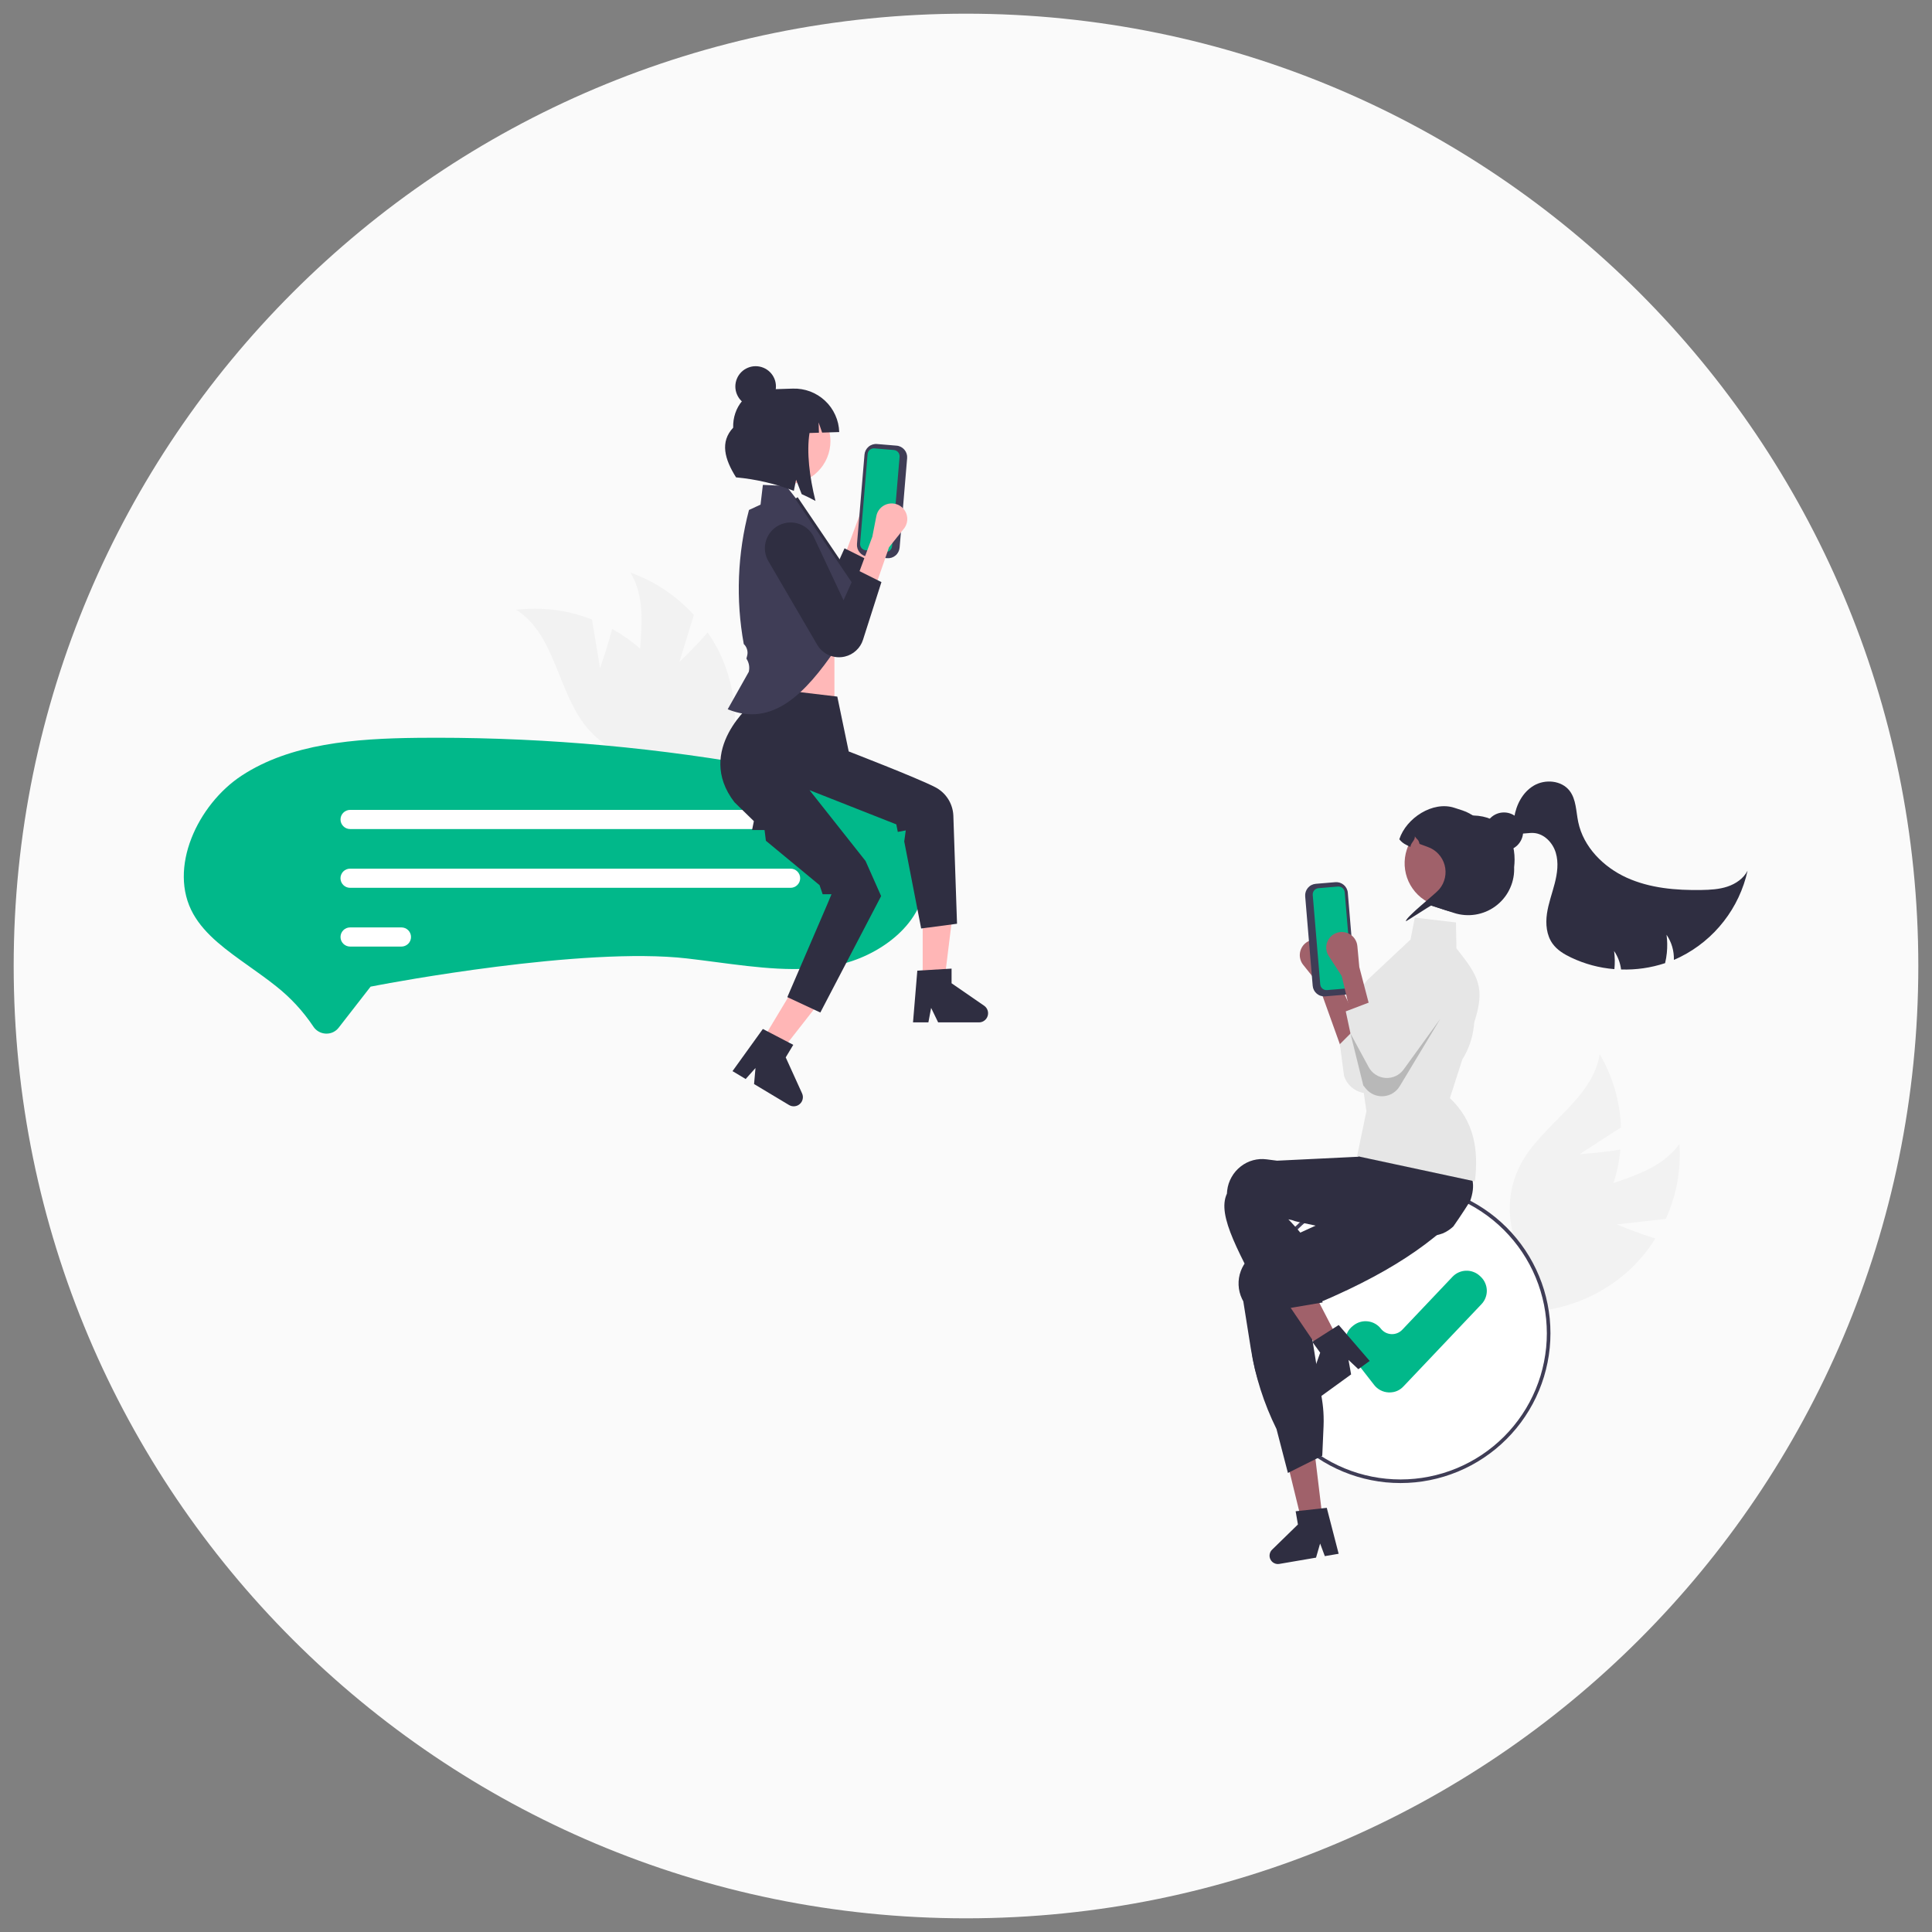 <svg xmlns="http://www.w3.org/2000/svg" xmlns:xlink="http://www.w3.org/1999/xlink" width="500" zoomAndPan="magnify" viewBox="0 0 375 375" height="500" preserveAspectRatio="xMidYMid meet" version="1.0"><rect x="0" y="0" width="375" height="375" fill="#808080" stroke="none"/><defs><clipPath id="15fe83badb"><path d="M 2.656 2.656 L 372.344 2.656 L 372.344 372.344 L 2.656 372.344 Z M 2.656 2.656 " clip-rule="nonzero"/></clipPath><clipPath id="aca88e8827"><path d="M 187.5 2.656 C 85.414 2.656 2.656 85.414 2.656 187.5 C 2.656 289.586 85.414 372.344 187.5 372.344 C 289.586 372.344 372.344 289.586 372.344 187.5 C 372.344 85.414 289.586 2.656 187.5 2.656 Z M 187.5 2.656 " clip-rule="nonzero"/></clipPath><clipPath id="02ab16d623"><path d="M 246 292 L 260 292 L 260 303.578 L 246 303.578 Z M 246 292 " clip-rule="nonzero"/></clipPath><clipPath id="8b59b60b88"><path d="M 35.562 143 L 180 143 L 180 201 L 35.562 201 Z M 35.562 143 " clip-rule="nonzero"/></clipPath><clipPath id="0242716f5c"><path d="M 142 71.078 L 151 71.078 L 151 79 L 142 79 Z M 142 71.078 " clip-rule="nonzero"/></clipPath><clipPath id="3c969db5ce"><path d="M 293 151 L 339.312 151 L 339.312 189 L 293 189 Z M 293 151 " clip-rule="nonzero"/></clipPath></defs><g clip-path="url(#15fe83badb)"><g clip-path="url(#aca88e8827)"><path fill="#fafafa" d="M 2.656 2.656 L 372.344 2.656 L 372.344 372.344 L 2.656 372.344 Z M 2.656 2.656 " fill-opacity="1" fill-rule="nonzero"/></g></g><path fill="#f2f2f2" d="M 313.848 237.66 L 323.336 236.586 C 325.422 231.949 326.305 227.094 325.98 222.02 C 320.824 229.281 309.914 229.164 302.664 234.348 C 301.539 235.164 300.52 236.094 299.605 237.141 C 298.691 238.188 297.902 239.32 297.246 240.543 C 296.586 241.766 296.07 243.047 295.699 244.387 C 295.328 245.723 295.113 247.086 295.051 248.473 L 291.918 254.473 C 294.148 254.715 296.379 254.719 298.609 254.477 C 300.84 254.238 303.02 253.766 305.148 253.051 C 307.277 252.34 309.305 251.41 311.23 250.258 C 313.156 249.109 314.938 247.766 316.57 246.23 C 318.395 244.48 319.973 242.535 321.305 240.387 C 317.57 239.258 313.848 237.66 313.848 237.66 Z M 313.848 237.66 " fill-opacity="1" fill-rule="nonzero"/><path fill="#f2f2f2" d="M 306.625 224.016 L 314.637 218.824 C 314.434 213.746 313.055 209.004 310.5 204.605 C 309.125 213.406 299.309 218.16 295.133 226.031 C 294.492 227.262 293.996 228.551 293.645 229.891 C 293.293 231.234 293.094 232.602 293.051 233.988 C 293.008 235.379 293.117 236.754 293.383 238.117 C 293.648 239.48 294.062 240.797 294.625 242.066 L 294.5 248.828 C 296.605 248.055 298.602 247.062 300.492 245.852 C 302.383 244.645 304.121 243.25 305.711 241.664 C 307.297 240.078 308.695 238.344 309.906 236.453 C 311.117 234.566 312.109 232.57 312.887 230.469 C 313.738 228.09 314.281 225.645 314.516 223.129 C 310.668 223.781 306.625 224.016 306.625 224.016 Z M 306.625 224.016 " fill-opacity="1" fill-rule="nonzero"/><path fill="#ffffff" d="M 300.594 258.793 C 300.594 259.73 300.547 260.672 300.453 261.605 C 300.359 262.543 300.223 263.473 300.039 264.395 C 299.855 265.316 299.629 266.227 299.355 267.129 C 299.082 268.027 298.766 268.914 298.402 269.781 C 298.043 270.652 297.641 271.5 297.195 272.328 C 296.754 273.16 296.27 273.965 295.746 274.746 C 295.223 275.527 294.664 276.285 294.066 277.012 C 293.469 277.738 292.836 278.434 292.172 279.098 C 291.504 279.762 290.809 280.395 290.082 280.992 C 289.352 281.59 288.598 282.148 287.816 282.672 C 287.031 283.191 286.227 283.676 285.395 284.117 C 284.562 284.562 283.715 284.965 282.844 285.324 C 281.973 285.684 281.09 286 280.188 286.273 C 279.285 286.547 278.375 286.773 277.449 286.957 C 276.527 287.141 275.598 287.281 274.66 287.371 C 273.723 287.465 272.785 287.512 271.844 287.512 C 270.902 287.512 269.961 287.465 269.023 287.371 C 268.086 287.281 267.156 287.141 266.234 286.957 C 265.309 286.773 264.398 286.547 263.496 286.273 C 262.594 286 261.711 285.684 260.84 285.324 C 259.969 284.965 259.121 284.562 258.289 284.117 C 257.461 283.676 256.652 283.191 255.871 282.672 C 255.086 282.148 254.332 281.59 253.605 280.992 C 252.875 280.395 252.18 279.766 251.512 279.098 C 250.848 278.434 250.215 277.738 249.617 277.012 C 249.02 276.285 248.461 275.527 247.938 274.746 C 247.414 273.965 246.93 273.16 246.488 272.328 C 246.043 271.5 245.641 270.652 245.281 269.781 C 244.922 268.914 244.605 268.027 244.332 267.129 C 244.059 266.227 243.828 265.316 243.645 264.395 C 243.461 263.473 243.324 262.543 243.23 261.605 C 243.137 260.672 243.094 259.73 243.094 258.793 C 243.094 257.852 243.137 256.914 243.23 255.977 C 243.324 255.039 243.461 254.109 243.645 253.188 C 243.828 252.266 244.059 251.355 244.332 250.453 C 244.605 249.555 244.922 248.672 245.281 247.801 C 245.641 246.934 246.043 246.082 246.488 245.254 C 246.93 244.426 247.414 243.617 247.938 242.836 C 248.461 242.055 249.02 241.301 249.617 240.574 C 250.215 239.844 250.848 239.148 251.512 238.484 C 252.18 237.82 252.875 237.188 253.605 236.59 C 254.332 235.996 255.086 235.434 255.871 234.914 C 256.652 234.391 257.461 233.906 258.289 233.465 C 259.121 233.02 259.969 232.617 260.84 232.258 C 261.711 231.898 262.594 231.582 263.496 231.309 C 264.398 231.035 265.309 230.809 266.234 230.625 C 267.156 230.441 268.086 230.305 269.023 230.211 C 269.961 230.117 270.902 230.074 271.844 230.074 C 272.785 230.074 273.723 230.117 274.66 230.211 C 275.598 230.305 276.527 230.441 277.449 230.625 C 278.375 230.809 279.285 231.035 280.188 231.309 C 281.09 231.582 281.973 231.898 282.844 232.258 C 283.715 232.617 284.562 233.02 285.395 233.465 C 286.227 233.906 287.031 234.391 287.816 234.914 C 288.598 235.434 289.352 235.996 290.082 236.59 C 290.809 237.188 291.504 237.82 292.172 238.484 C 292.836 239.148 293.469 239.844 294.066 240.574 C 294.664 241.301 295.223 242.055 295.746 242.836 C 296.27 243.617 296.754 244.426 297.195 245.254 C 297.641 246.082 298.043 246.934 298.402 247.801 C 298.766 248.672 299.082 249.555 299.355 250.453 C 299.629 251.355 299.855 252.266 300.039 253.188 C 300.223 254.109 300.359 255.039 300.453 255.977 C 300.547 256.914 300.594 257.852 300.594 258.793 Z M 300.594 258.793 " fill-opacity="1" fill-rule="nonzero"/><path fill="#3f3d56" d="M 271.844 287.859 C 270.891 287.859 269.938 287.812 268.988 287.723 C 268.043 287.629 267.102 287.488 266.164 287.301 C 265.23 287.117 264.309 286.887 263.395 286.609 C 262.484 286.332 261.586 286.012 260.707 285.648 C 259.824 285.285 258.965 284.879 258.125 284.43 C 257.285 283.98 256.469 283.492 255.676 282.961 C 254.883 282.434 254.117 281.867 253.383 281.262 C 252.645 280.66 251.938 280.02 251.266 279.348 C 250.59 278.672 249.953 277.969 249.348 277.234 C 248.742 276.496 248.176 275.734 247.645 274.941 C 247.117 274.148 246.629 273.336 246.18 272.496 C 245.73 271.656 245.32 270.797 244.957 269.914 C 244.594 269.035 244.27 268.141 243.996 267.23 C 243.719 266.32 243.488 265.395 243.301 264.461 C 243.113 263.527 242.977 262.59 242.883 261.641 C 242.789 260.691 242.742 259.742 242.742 258.793 C 242.742 257.84 242.789 256.891 242.883 255.941 C 242.977 254.996 243.113 254.055 243.301 253.121 C 243.488 252.188 243.719 251.266 243.996 250.352 C 244.273 249.441 244.594 248.547 244.957 247.668 C 245.32 246.789 245.73 245.93 246.18 245.09 C 246.629 244.25 247.117 243.434 247.645 242.641 C 248.176 241.852 248.742 241.086 249.348 240.352 C 249.953 239.613 250.59 238.91 251.266 238.238 C 251.938 237.562 252.645 236.926 253.383 236.32 C 254.117 235.715 254.883 235.148 255.676 234.621 C 256.469 234.094 257.285 233.602 258.125 233.156 C 258.965 232.707 259.824 232.301 260.707 231.934 C 261.586 231.57 262.484 231.25 263.395 230.973 C 264.309 230.699 265.23 230.465 266.164 230.281 C 267.102 230.094 268.043 229.957 268.988 229.863 C 269.938 229.77 270.891 229.723 271.844 229.723 C 272.797 229.723 273.746 229.77 274.695 229.863 C 275.645 229.957 276.586 230.094 277.52 230.281 C 278.453 230.465 279.379 230.699 280.289 230.973 C 281.203 231.25 282.098 231.57 282.98 231.934 C 283.859 232.301 284.719 232.707 285.559 233.156 C 286.402 233.602 287.219 234.094 288.008 234.621 C 288.801 235.148 289.566 235.715 290.305 236.32 C 291.039 236.926 291.746 237.562 292.418 238.234 C 293.094 238.91 293.734 239.613 294.336 240.352 C 294.941 241.086 295.508 241.852 296.039 242.641 C 296.566 243.434 297.059 244.25 297.508 245.09 C 297.957 245.93 298.363 246.789 298.727 247.668 C 299.094 248.547 299.414 249.441 299.691 250.352 C 299.965 251.266 300.199 252.188 300.383 253.121 C 300.57 254.055 300.711 254.996 300.805 255.941 C 300.895 256.891 300.941 257.84 300.941 258.793 C 300.941 259.742 300.895 260.691 300.801 261.641 C 300.707 262.586 300.566 263.527 300.379 264.461 C 300.191 265.395 299.961 266.316 299.684 267.227 C 299.406 268.137 299.086 269.031 298.719 269.91 C 298.355 270.789 297.945 271.648 297.496 272.488 C 297.047 273.328 296.559 274.141 296.027 274.934 C 295.5 275.727 294.934 276.488 294.328 277.223 C 293.723 277.961 293.082 278.664 292.41 279.336 C 291.734 280.012 291.031 280.648 290.293 281.254 C 289.559 281.855 288.793 282.422 288 282.953 C 287.211 283.48 286.395 283.969 285.555 284.418 C 284.715 284.867 283.855 285.273 282.973 285.641 C 282.094 286.004 281.199 286.324 280.285 286.602 C 279.375 286.879 278.453 287.109 277.516 287.297 C 276.582 287.484 275.641 287.625 274.695 287.719 C 273.746 287.812 272.797 287.859 271.844 287.859 Z M 271.844 230.422 C 270.914 230.422 269.984 230.469 269.059 230.559 C 268.133 230.652 267.215 230.789 266.301 230.969 C 265.391 231.148 264.488 231.375 263.598 231.645 C 262.707 231.914 261.832 232.227 260.977 232.582 C 260.117 232.938 259.277 233.336 258.457 233.773 C 257.637 234.211 256.84 234.688 256.066 235.203 C 255.293 235.719 254.547 236.273 253.828 236.863 C 253.109 237.453 252.418 238.074 251.762 238.73 C 251.105 239.391 250.48 240.078 249.891 240.797 C 249.301 241.512 248.746 242.258 248.23 243.031 C 247.715 243.805 247.234 244.598 246.797 245.418 C 246.359 246.238 245.961 247.078 245.605 247.934 C 245.25 248.793 244.938 249.668 244.668 250.555 C 244.398 251.445 244.172 252.348 243.988 253.258 C 243.809 254.168 243.672 255.086 243.582 256.012 C 243.488 256.938 243.445 257.863 243.445 258.793 C 243.445 259.719 243.488 260.648 243.582 261.57 C 243.672 262.496 243.809 263.414 243.988 264.324 C 244.172 265.238 244.398 266.137 244.668 267.027 C 244.938 267.914 245.25 268.789 245.605 269.648 C 245.961 270.504 246.359 271.344 246.797 272.164 C 247.234 272.984 247.715 273.781 248.23 274.551 C 248.746 275.324 249.301 276.07 249.891 276.789 C 250.48 277.508 251.105 278.195 251.762 278.852 C 252.418 279.508 253.109 280.133 253.828 280.719 C 254.547 281.309 255.293 281.863 256.066 282.379 C 256.84 282.895 257.637 283.371 258.457 283.809 C 259.277 284.246 260.117 284.645 260.973 285 C 261.832 285.355 262.707 285.668 263.598 285.938 C 264.488 286.207 265.391 286.434 266.301 286.613 C 267.215 286.797 268.133 286.934 269.059 287.023 C 269.984 287.113 270.914 287.16 271.844 287.16 C 272.773 287.16 273.699 287.113 274.625 287.023 C 275.551 286.934 276.469 286.797 277.383 286.613 C 278.293 286.434 279.195 286.207 280.086 285.938 C 280.977 285.668 281.852 285.355 282.711 285 C 283.57 284.645 284.41 284.246 285.23 283.809 C 286.051 283.371 286.848 282.895 287.621 282.379 C 288.395 281.863 289.141 281.309 289.859 280.719 C 290.578 280.129 291.266 279.508 291.922 278.852 C 292.582 278.195 293.203 277.508 293.793 276.789 C 294.383 276.07 294.938 275.324 295.453 274.551 C 295.973 273.781 296.449 272.984 296.887 272.164 C 297.324 271.344 297.723 270.504 298.078 269.648 C 298.434 268.789 298.746 267.914 299.02 267.027 C 299.289 266.137 299.516 265.238 299.695 264.324 C 299.875 263.414 300.012 262.496 300.105 261.57 C 300.195 260.648 300.242 259.719 300.242 258.793 C 300.238 257.863 300.191 256.938 300.102 256.012 C 300.008 255.086 299.871 254.172 299.691 253.258 C 299.508 252.348 299.281 251.449 299.012 250.559 C 298.742 249.672 298.426 248.797 298.07 247.941 C 297.715 247.082 297.316 246.242 296.879 245.426 C 296.441 244.605 295.961 243.812 295.445 243.039 C 294.93 242.266 294.375 241.52 293.785 240.805 C 293.195 240.086 292.57 239.398 291.914 238.742 C 291.258 238.086 290.566 237.461 289.848 236.871 C 289.129 236.281 288.387 235.73 287.613 235.215 C 286.84 234.699 286.043 234.219 285.223 233.781 C 284.402 233.344 283.562 232.945 282.703 232.59 C 281.848 232.234 280.973 231.922 280.082 231.652 C 279.191 231.383 278.293 231.156 277.379 230.973 C 276.469 230.793 275.551 230.656 274.625 230.562 C 273.699 230.473 272.773 230.426 271.844 230.422 Z M 271.844 230.422 " fill-opacity="1" fill-rule="nonzero"/><path fill="#01b88a" d="M 269.691 270.27 C 269.629 270.27 269.566 270.266 269.508 270.266 C 268.957 270.238 268.441 270.098 267.953 269.844 C 267.469 269.594 267.055 269.25 266.719 268.816 L 261.914 262.648 C 261.609 262.254 261.387 261.816 261.258 261.336 C 261.125 260.855 261.09 260.367 261.152 259.875 C 261.211 259.379 261.367 258.914 261.613 258.484 C 261.859 258.051 262.18 257.68 262.574 257.375 L 262.746 257.238 C 263.141 256.934 263.578 256.715 264.059 256.582 C 264.539 256.449 265.027 256.414 265.523 256.477 C 266.02 256.539 266.484 256.691 266.918 256.938 C 267.352 257.184 267.719 257.504 268.027 257.898 C 268.148 258.055 268.285 258.195 268.438 258.32 C 268.59 258.449 268.75 258.555 268.926 258.648 C 269.102 258.738 269.285 258.809 269.477 258.859 C 269.668 258.91 269.859 258.941 270.059 258.953 C 270.254 258.961 270.449 258.949 270.645 258.918 C 270.84 258.883 271.027 258.832 271.211 258.758 C 271.395 258.684 271.57 258.594 271.73 258.48 C 271.895 258.371 272.047 258.242 272.18 258.102 L 281.938 247.812 C 282.281 247.453 282.68 247.168 283.133 246.969 C 283.59 246.766 284.066 246.656 284.566 246.645 C 285.062 246.629 285.547 246.711 286.012 246.891 C 286.477 247.066 286.891 247.328 287.254 247.668 L 287.414 247.82 C 287.777 248.164 288.059 248.562 288.262 249.02 C 288.465 249.473 288.574 249.949 288.59 250.449 C 288.602 250.945 288.52 251.426 288.34 251.895 C 288.164 252.359 287.902 252.773 287.559 253.133 L 272.418 269.094 C 271.68 269.879 270.77 270.27 269.691 270.27 Z M 269.691 270.27 " fill-opacity="1" fill-rule="nonzero"/><path fill="#a0616a" d="M 256.801 295.492 L 252.816 295.934 L 249.039 280.484 L 254.922 279.828 Z M 256.801 295.492 " fill-opacity="1" fill-rule="nonzero"/><path fill="#2f2e41" d="M 283.07 226.02 C 282.949 225.898 282.812 225.777 282.68 225.664 C 281.648 224.812 280.578 224.016 279.457 223.281 C 278.195 222.441 276.773 221.582 275.164 220.695 C 274.387 220.266 273.566 219.828 272.699 219.383 C 272.266 219.156 271.816 218.934 271.359 218.703 C 271.34 218.691 271.32 218.684 271.297 218.672 L 271.164 218.605 L 261.488 226.586 L 260.801 227.125 L 262.586 229.32 C 262.586 229.32 262.43 231.066 262.434 231.066 L 260.664 235.477 L 260.645 235.484 L 254.34 238.359 L 247.844 241.32 L 244.355 242.914 C 243.539 243.285 242.824 243.801 242.215 244.461 C 241.605 245.117 241.145 245.867 240.836 246.711 C 240.512 247.586 240.371 248.488 240.41 249.422 C 240.449 250.355 240.668 251.242 241.066 252.086 C 241.145 252.258 241.23 252.43 241.324 252.594 L 242.773 261.699 C 243.645 267.176 245.312 272.402 247.77 277.375 L 249.984 285.898 L 250.32 285.73 L 255.328 283.223 L 256.652 282.562 L 256.902 276.836 C 256.93 276.184 256.934 275.527 256.91 274.871 C 256.879 273.797 256.773 272.73 256.605 271.672 L 253.734 253.812 C 254.242 253.602 254.746 253.395 255.242 253.188 C 257.539 252.227 259.715 251.254 261.77 250.273 C 268.445 247.086 273.887 243.773 278.332 240.188 C 279.582 239.184 280.754 238.156 281.848 237.102 C 282.25 236.715 282.641 236.328 283.02 235.938 C 283.109 235.844 283.199 235.754 283.285 235.664 C 284.082 234.832 284.629 233.859 284.926 232.746 C 285.227 231.633 285.242 230.516 284.969 229.398 C 284.664 228.09 284.031 226.961 283.07 226.02 Z M 283.07 226.02 " fill-opacity="1" fill-rule="nonzero"/><g clip-path="url(#02ab16d623)"><path fill="#2f2e41" d="M 256.477 292.785 L 252.16 293.262 L 251.484 293.336 L 251.926 295.898 L 246.91 300.793 C 246.656 301.039 246.5 301.34 246.441 301.691 C 246.383 302.043 246.434 302.375 246.598 302.691 C 246.758 303.008 246.996 303.246 247.316 303.406 C 247.633 303.566 247.969 303.613 248.32 303.555 L 255.441 302.336 L 256.234 299.594 L 257.148 302.043 L 259.832 301.586 L 257.527 292.672 Z M 256.477 292.785 " fill-opacity="1" fill-rule="nonzero"/></g><path fill="#a0616a" d="M 260.586 204.129 L 264.281 200.211 L 259.066 188.82 L 258.293 184.816 C 258.242 184.555 258.16 184.309 258.043 184.07 C 257.926 183.832 257.781 183.613 257.609 183.41 C 257.438 183.211 257.238 183.035 257.02 182.887 C 256.801 182.738 256.566 182.621 256.316 182.535 C 256.066 182.445 255.809 182.395 255.543 182.375 C 255.281 182.355 255.016 182.367 254.758 182.418 C 254.496 182.469 254.246 182.547 254.008 182.664 C 253.77 182.777 253.547 182.922 253.348 183.094 C 253.047 183.348 252.809 183.652 252.629 184 C 252.449 184.348 252.34 184.719 252.301 185.109 C 252.266 185.5 252.305 185.883 252.418 186.258 C 252.527 186.633 252.707 186.977 252.953 187.281 L 255.832 190.875 Z M 260.586 204.129 " fill-opacity="1" fill-rule="nonzero"/><path fill="#e6e6e6" d="M 264.281 198.461 L 260.07 202.668 L 260.875 208.82 C 261.137 209.637 261.582 210.336 262.211 210.918 C 262.84 211.5 263.57 211.891 264.406 212.09 C 264.914 212.211 265.426 212.25 265.945 212.207 C 266.461 212.164 266.961 212.043 267.441 211.84 C 267.922 211.641 268.355 211.367 268.75 211.027 C 269.141 210.688 269.473 210.293 269.742 209.848 L 279.215 193.629 C 279.379 193.352 279.52 193.059 279.629 192.758 C 279.738 192.453 279.816 192.141 279.867 191.824 C 279.918 191.504 279.938 191.184 279.922 190.859 C 279.91 190.539 279.867 190.219 279.793 189.906 C 279.719 189.59 279.613 189.289 279.48 188.992 C 279.348 188.699 279.184 188.422 278.996 188.156 C 278.809 187.895 278.598 187.652 278.363 187.43 C 278.129 187.211 277.875 187.012 277.602 186.84 C 277.305 186.652 276.992 186.496 276.664 186.375 C 276.336 186.254 275.996 186.168 275.648 186.117 C 275.301 186.066 274.953 186.051 274.605 186.074 C 274.254 186.098 273.91 186.156 273.57 186.25 C 273.234 186.348 272.91 186.477 272.598 186.641 C 272.289 186.801 272 186.996 271.73 187.219 C 271.461 187.445 271.215 187.695 271 187.969 C 270.781 188.246 270.598 188.539 270.441 188.855 L 264.66 201.164 Z M 264.281 198.461 " fill-opacity="1" fill-rule="nonzero"/><path fill="#a0616a" d="M 260.039 260.547 C 259.82 260.766 259.602 260.984 259.383 261.207 C 258.941 261.645 258.496 262.078 258.051 262.508 C 257.824 262.723 257.598 262.938 257.375 263.148 L 257.375 263.156 L 257.359 263.164 L 257.355 263.168 L 256.98 263.359 L 256.047 261.988 L 255.617 261.355 L 255.012 260.461 L 253.898 258.824 L 248.035 250.203 L 253.293 247.492 L 253.707 248.297 L 253.914 248.695 L 257.758 256.137 L 258.543 257.66 L 258.57 257.707 L 259.039 258.613 L 259.445 259.402 L 259.902 260.281 Z M 260.039 260.547 " fill-opacity="1" fill-rule="nonzero"/><path fill="#2f2e41" d="M 258.953 257.75 L 255.293 260.086 L 254.719 260.453 L 256.246 262.555 L 253.914 269.16 C 253.797 269.496 253.789 269.832 253.891 270.172 C 253.996 270.512 254.188 270.789 254.473 271 C 254.758 271.215 255.078 271.32 255.434 271.324 C 255.793 271.324 256.113 271.223 256.402 271.016 L 262.25 266.773 L 261.746 263.965 L 263.652 265.758 L 265.855 264.16 L 259.844 257.184 Z M 258.953 257.75 " fill-opacity="1" fill-rule="nonzero"/><path fill="#f2f2f2" d="M 131.871 128.488 L 134.676 119.367 C 131.25 115.605 127.145 112.859 122.359 111.129 C 126.965 118.75 122.504 128.695 124.363 137.406 C 124.664 138.762 125.109 140.066 125.707 141.32 C 126.301 142.578 127.027 143.75 127.887 144.844 C 128.746 145.934 129.715 146.918 130.797 147.789 C 131.875 148.664 133.039 149.406 134.289 150.02 L 138.539 155.285 C 139.656 153.336 140.547 151.297 141.219 149.156 C 141.891 147.016 142.324 144.832 142.523 142.598 C 142.719 140.363 142.676 138.137 142.387 135.914 C 142.102 133.691 141.578 131.523 140.824 129.414 C 139.945 127.043 138.789 124.82 137.352 122.746 C 134.824 125.711 131.871 128.488 131.871 128.488 Z M 131.871 128.488 " fill-opacity="1" fill-rule="nonzero"/><path fill="#f2f2f2" d="M 116.461 129.652 L 114.898 120.242 C 110.156 118.398 105.254 117.77 100.195 118.352 C 107.723 123.121 108.168 134.012 113.723 140.98 C 114.598 142.059 115.578 143.027 116.672 143.887 C 117.766 144.746 118.938 145.473 120.195 146.066 C 121.453 146.66 122.758 147.109 124.117 147.41 C 125.473 147.711 126.848 147.855 128.238 147.848 L 134.395 150.664 C 134.523 148.426 134.41 146.199 134.055 143.988 C 133.703 141.773 133.117 139.621 132.293 137.535 C 131.473 135.449 130.438 133.477 129.191 131.613 C 127.941 129.75 126.508 128.043 124.887 126.492 C 123.043 124.762 121.016 123.289 118.801 122.07 C 117.863 125.855 116.461 129.652 116.461 129.652 Z M 116.461 129.652 " fill-opacity="1" fill-rule="nonzero"/><path fill="#ffb8b8" d="M 170.102 102.02 L 172.98 98.422 C 173.223 98.117 173.402 97.777 173.516 97.398 C 173.629 97.023 173.668 96.641 173.629 96.25 C 173.594 95.859 173.484 95.488 173.305 95.141 C 173.121 94.793 172.883 94.492 172.586 94.234 C 172.383 94.062 172.164 93.918 171.926 93.805 C 171.688 93.691 171.438 93.609 171.176 93.559 C 170.914 93.512 170.652 93.496 170.387 93.516 C 170.125 93.535 169.867 93.59 169.617 93.676 C 169.367 93.762 169.133 93.879 168.91 94.031 C 168.691 94.18 168.496 94.352 168.324 94.555 C 168.148 94.754 168.004 94.973 167.887 95.211 C 167.773 95.449 167.691 95.699 167.641 95.957 L 166.863 99.961 L 163.922 107.895 L 167.453 109.66 Z M 170.102 102.02 " fill-opacity="1" fill-rule="nonzero"/><path fill="#2f2e41" d="M 161.273 112.305 L 155.492 99.996 C 155.336 99.684 155.148 99.387 154.934 99.113 C 154.715 98.836 154.473 98.586 154.203 98.363 C 153.934 98.137 153.645 97.945 153.332 97.781 C 153.023 97.617 152.699 97.488 152.359 97.395 C 152.023 97.297 151.68 97.238 151.328 97.215 C 150.977 97.195 150.629 97.207 150.281 97.258 C 149.934 97.309 149.598 97.395 149.27 97.516 C 148.938 97.637 148.625 97.793 148.328 97.98 C 148.055 98.152 147.801 98.352 147.566 98.574 C 147.332 98.793 147.121 99.035 146.934 99.301 C 146.746 99.562 146.586 99.84 146.453 100.137 C 146.32 100.43 146.215 100.734 146.141 101.047 C 146.066 101.359 146.023 101.68 146.008 102.004 C 145.996 102.324 146.016 102.645 146.062 102.965 C 146.113 103.285 146.195 103.594 146.305 103.898 C 146.414 104.203 146.551 104.492 146.719 104.77 L 156.191 120.988 C 156.461 121.438 156.789 121.828 157.184 122.168 C 157.574 122.508 158.012 122.781 158.492 122.98 C 158.973 123.184 159.469 123.305 159.988 123.348 C 160.508 123.391 161.02 123.352 161.523 123.23 C 162.359 123.035 163.094 122.645 163.723 122.059 C 164.352 121.477 164.797 120.777 165.055 119.961 L 168.629 108.777 L 163.922 106.426 Z M 161.273 112.305 " fill-opacity="1" fill-rule="nonzero"/><path fill="#3f3d56" d="M 172.184 108.344 L 168.395 108.027 C 168.098 108 167.816 107.922 167.551 107.785 C 167.289 107.645 167.059 107.465 166.867 107.238 C 166.672 107.008 166.531 106.754 166.441 106.469 C 166.352 106.184 166.316 105.895 166.34 105.598 L 167.797 88.234 C 167.824 87.938 167.906 87.656 168.043 87.391 C 168.18 87.129 168.363 86.898 168.59 86.707 C 168.816 86.512 169.074 86.371 169.359 86.281 C 169.641 86.191 169.934 86.156 170.23 86.184 L 174.02 86.5 C 174.316 86.523 174.598 86.605 174.863 86.742 C 175.125 86.879 175.355 87.062 175.547 87.289 C 175.742 87.516 175.883 87.773 175.973 88.055 C 176.066 88.34 176.098 88.629 176.074 88.926 L 174.617 106.289 C 174.59 106.59 174.508 106.867 174.371 107.133 C 174.234 107.398 174.055 107.629 173.824 107.82 C 173.598 108.012 173.34 108.152 173.059 108.246 C 172.773 108.336 172.48 108.367 172.184 108.344 Z M 172.184 108.344 " fill-opacity="1" fill-rule="nonzero"/><path fill="#01b88a" d="M 169.711 87.031 C 169.551 87.016 169.395 87.035 169.242 87.082 C 169.09 87.133 168.949 87.211 168.828 87.312 C 168.707 87.418 168.605 87.539 168.535 87.684 C 168.461 87.824 168.414 87.977 168.402 88.137 L 166.945 105.5 C 166.93 105.66 166.949 105.816 167 105.969 C 167.047 106.121 167.125 106.262 167.227 106.383 C 167.332 106.504 167.453 106.605 167.598 106.676 C 167.742 106.75 167.891 106.793 168.051 106.809 L 171.84 107.125 C 172 107.141 172.156 107.121 172.309 107.07 C 172.465 107.023 172.602 106.945 172.723 106.844 C 172.848 106.738 172.945 106.617 173.02 106.473 C 173.094 106.332 173.137 106.18 173.152 106.02 L 174.609 88.656 C 174.621 88.496 174.602 88.34 174.555 88.188 C 174.504 88.035 174.43 87.895 174.324 87.773 C 174.223 87.652 174.098 87.551 173.957 87.48 C 173.812 87.406 173.66 87.359 173.5 87.348 Z M 169.711 87.031 " fill-opacity="1" fill-rule="nonzero"/><path fill="#ffb8b8" d="M 146.203 123.973 L 161.961 123.973 L 161.961 139.715 L 146.203 139.715 Z M 146.203 123.973 " fill-opacity="1" fill-rule="nonzero"/><path fill="#2f2e41" d="M 165.871 121.781 C 165.871 122.016 165.789 122.215 165.625 122.379 C 165.461 122.543 165.262 122.625 165.027 122.625 C 164.793 122.625 164.594 122.543 164.43 122.379 C 164.266 122.215 164.184 122.016 164.184 121.781 C 164.184 121.551 164.266 121.352 164.43 121.184 C 164.594 121.02 164.793 120.938 165.027 120.938 C 165.262 120.938 165.461 121.02 165.625 121.184 C 165.789 121.352 165.871 121.551 165.871 121.781 Z M 165.871 121.781 " fill-opacity="1" fill-rule="nonzero"/><path fill="#ffb6b6" d="M 179.094 190.473 L 183.297 190.473 L 185.297 174.277 L 179.094 174.277 Z M 179.094 190.473 " fill-opacity="1" fill-rule="nonzero"/><path fill="#2f2e41" d="M 178.051 188.402 L 184.699 188.008 L 184.699 190.852 L 191.016 195.207 C 191.336 195.43 191.559 195.723 191.688 196.09 C 191.812 196.457 191.82 196.828 191.703 197.199 C 191.586 197.57 191.371 197.871 191.059 198.102 C 190.746 198.332 190.395 198.445 190.004 198.445 L 182.094 198.445 L 180.73 195.633 L 180.199 198.445 L 177.215 198.445 Z M 178.051 188.402 " fill-opacity="1" fill-rule="nonzero"/><path fill="#ffb6b6" d="M 147.898 202.035 L 151.504 204.195 L 161.562 191.34 L 156.242 188.148 Z M 147.898 202.035 " fill-opacity="1" fill-rule="nonzero"/><path fill="#2f2e41" d="M 148.07 199.723 L 153.973 202.801 L 152.508 205.238 L 155.68 212.223 C 155.84 212.578 155.879 212.945 155.801 213.324 C 155.719 213.707 155.535 214.023 155.242 214.285 C 154.953 214.543 154.613 214.691 154.227 214.727 C 153.84 214.762 153.477 214.68 153.145 214.48 L 146.363 210.414 L 146.641 207.301 L 144.734 209.438 L 142.18 207.906 Z M 148.07 199.723 " fill-opacity="1" fill-rule="nonzero"/><g clip-path="url(#8b59b60b88)"><path fill="#01b88a" d="M 63.375 200.625 C 63.332 200.625 63.293 200.625 63.25 200.625 C 62.754 200.605 62.289 200.473 61.859 200.23 C 61.426 199.984 61.078 199.652 60.809 199.238 C 58.812 196.254 56.406 193.652 53.59 191.426 C 51.895 190.074 50.125 188.816 48.41 187.598 C 43.996 184.461 39.836 181.508 37.527 177.422 C 32.492 168.52 38.422 156.121 46.891 150.559 C 56.391 144.324 68.887 143.344 80.973 143.215 C 82.23 143.203 83.488 143.195 84.746 143.195 C 106.57 143.203 128.215 145.18 149.68 149.129 C 156.805 150.441 164.262 152.047 170.25 155.949 C 176.207 159.832 179.828 165.941 179.477 171.516 C 178.961 179.656 170.32 185.738 162.453 187.328 C 154.957 188.844 147.168 187.82 138.922 186.734 C 137.102 186.496 135.223 186.25 133.359 186.035 C 113.133 183.699 75.133 190.898 73.523 191.203 L 71.93 191.508 L 65.742 199.465 C 65.461 199.832 65.109 200.117 64.695 200.324 C 64.277 200.527 63.836 200.629 63.375 200.625 Z M 63.375 200.625 " fill-opacity="1" fill-rule="nonzero"/></g><path fill="#ffffff" d="M 153.453 160.918 L 67.953 160.918 C 67.707 160.918 67.473 160.871 67.242 160.777 C 67.016 160.68 66.812 160.547 66.641 160.371 C 66.465 160.199 66.332 159.996 66.234 159.77 C 66.141 159.543 66.094 159.305 66.094 159.059 C 66.094 158.812 66.141 158.574 66.234 158.348 C 66.332 158.121 66.465 157.918 66.641 157.746 C 66.812 157.57 67.016 157.438 67.242 157.344 C 67.473 157.246 67.707 157.199 67.953 157.199 L 153.453 157.199 C 153.699 157.199 153.934 157.246 154.164 157.344 C 154.391 157.438 154.594 157.57 154.766 157.746 C 154.941 157.918 155.074 158.121 155.172 158.348 C 155.266 158.574 155.312 158.812 155.312 159.059 C 155.312 159.305 155.266 159.543 155.172 159.77 C 155.074 159.996 154.941 160.199 154.766 160.371 C 154.594 160.547 154.391 160.68 154.164 160.777 C 153.934 160.871 153.699 160.918 153.453 160.918 Z M 153.453 160.918 " fill-opacity="1" fill-rule="nonzero"/><path fill="#ffffff" d="M 153.453 172.324 L 67.953 172.324 C 67.707 172.324 67.469 172.277 67.242 172.184 C 67.012 172.09 66.812 171.957 66.637 171.781 C 66.461 171.609 66.324 171.406 66.23 171.18 C 66.137 170.949 66.09 170.715 66.086 170.465 C 66.086 170.219 66.133 169.98 66.23 169.754 C 66.324 169.527 66.457 169.324 66.633 169.148 C 66.809 168.977 67.008 168.84 67.238 168.746 C 67.465 168.652 67.703 168.605 67.949 168.605 L 153.453 168.605 C 153.699 168.605 153.934 168.652 154.164 168.746 C 154.391 168.844 154.594 168.977 154.766 169.152 C 154.941 169.324 155.074 169.527 155.172 169.754 C 155.266 169.98 155.312 170.219 155.312 170.465 C 155.312 170.711 155.266 170.949 155.172 171.176 C 155.074 171.402 154.941 171.605 154.766 171.777 C 154.594 171.953 154.391 172.086 154.164 172.18 C 153.934 172.277 153.699 172.324 153.453 172.324 Z M 153.453 172.324 " fill-opacity="1" fill-rule="nonzero"/><path fill="#ffffff" d="M 77.918 183.73 L 67.953 183.73 C 67.707 183.73 67.473 183.68 67.242 183.586 C 67.016 183.492 66.812 183.359 66.641 183.184 C 66.465 183.012 66.332 182.809 66.234 182.582 C 66.141 182.355 66.094 182.117 66.094 181.871 C 66.094 181.625 66.141 181.387 66.234 181.16 C 66.332 180.93 66.465 180.73 66.641 180.555 C 66.812 180.383 67.016 180.246 67.242 180.152 C 67.473 180.059 67.707 180.012 67.953 180.012 L 77.918 180.012 C 78.164 180.012 78.402 180.059 78.629 180.152 C 78.859 180.246 79.059 180.383 79.234 180.555 C 79.406 180.73 79.543 180.93 79.637 181.16 C 79.73 181.387 79.777 181.625 79.777 181.871 C 79.777 182.117 79.73 182.355 79.637 182.582 C 79.543 182.809 79.406 183.012 79.234 183.184 C 79.059 183.359 78.859 183.492 78.629 183.586 C 78.402 183.68 78.164 183.73 77.918 183.73 Z M 77.918 183.73 " fill-opacity="1" fill-rule="nonzero"/><path fill="#2f2e41" d="M 162.52 135.207 L 145.668 133.199 L 146.152 136.391 C 146.152 136.391 134.742 145.574 142.555 155.711 L 146.324 159.383 L 145.977 161.109 L 148.398 161.109 L 148.66 163.191 L 159.078 171.809 L 159.676 173.57 L 161.391 173.57 L 160.555 175.574 L 152.82 193.543 L 159.227 196.527 L 171.027 173.926 L 168.004 167.117 L 157.129 153.367 L 173.973 160.012 L 174.262 161.473 L 175.809 161.18 L 175.512 163.324 L 178.797 180.219 L 185.758 179.297 L 185.043 158.277 C 185.016 157.703 184.914 157.141 184.738 156.594 C 184.562 156.043 184.32 155.527 184.008 155.047 C 183.695 154.562 183.324 154.129 182.898 153.742 C 182.469 153.355 182 153.035 181.488 152.773 C 177.918 150.941 164.734 145.855 164.734 145.855 Z M 162.52 135.207 " fill-opacity="1" fill-rule="nonzero"/><path fill="#3f3d56" d="M 155.77 98.387 L 152.598 94.316 L 148.074 94.117 L 147.621 97.949 L 145.379 98.984 C 144.258 103.23 143.613 107.551 143.441 111.941 C 143.273 116.328 143.578 120.684 144.367 125.008 C 144.672 125.297 144.883 125.641 145 126.043 C 145.121 126.445 145.129 126.852 145.027 127.258 L 144.879 127.836 L 144.895 127.859 C 145.391 128.641 145.539 129.484 145.344 130.391 L 141.246 137.668 C 149.949 141.211 156.332 134.602 162.242 125.941 L 165.902 113.289 Z M 155.77 98.387 " fill-opacity="1" fill-rule="nonzero"/><path fill="#2f2e41" d="M 165.309 121.809 L 166.16 113.273 L 154.82 96.504 L 154.352 96.816 L 165.582 113.422 L 164.746 121.754 Z M 165.309 121.809 " fill-opacity="1" fill-rule="nonzero"/><path fill="#ffb8b8" d="M 161.188 85.621 C 161.188 86.172 161.133 86.715 161.027 87.254 C 160.918 87.793 160.758 88.312 160.551 88.82 C 160.34 89.328 160.082 89.809 159.777 90.266 C 159.473 90.723 159.125 91.145 158.734 91.531 C 158.348 91.922 157.926 92.266 157.469 92.57 C 157.012 92.875 156.527 93.133 156.02 93.344 C 155.512 93.555 154.992 93.711 154.453 93.82 C 153.914 93.926 153.367 93.98 152.82 93.98 C 152.27 93.98 151.727 93.926 151.188 93.82 C 150.648 93.711 150.125 93.555 149.617 93.344 C 149.109 93.133 148.629 92.875 148.172 92.57 C 147.715 92.266 147.293 91.922 146.902 91.531 C 146.516 91.145 146.168 90.723 145.863 90.266 C 145.559 89.809 145.301 89.328 145.09 88.82 C 144.879 88.312 144.719 87.793 144.613 87.254 C 144.504 86.715 144.453 86.172 144.453 85.621 C 144.453 85.074 144.504 84.531 144.613 83.992 C 144.719 83.453 144.879 82.93 145.09 82.422 C 145.301 81.918 145.559 81.434 145.863 80.98 C 146.168 80.523 146.516 80.102 146.902 79.711 C 147.293 79.324 147.715 78.977 148.172 78.672 C 148.629 78.367 149.109 78.109 149.617 77.902 C 150.125 77.691 150.648 77.531 151.188 77.426 C 151.727 77.316 152.27 77.266 152.82 77.266 C 153.367 77.266 153.914 77.316 154.453 77.426 C 154.992 77.531 155.512 77.691 156.02 77.902 C 156.527 78.109 157.012 78.367 157.469 78.672 C 157.926 78.977 158.348 79.324 158.734 79.711 C 159.125 80.102 159.473 80.523 159.777 80.98 C 160.082 81.434 160.34 81.918 160.551 82.422 C 160.758 82.93 160.918 83.453 161.027 83.992 C 161.133 84.531 161.188 85.074 161.188 85.621 Z M 161.188 85.621 " fill-opacity="1" fill-rule="nonzero"/><path fill="#2f2e41" d="M 153.895 75.43 L 152.844 75.461 L 152.488 75.473 L 148.492 75.602 C 144.953 75.711 142.184 79.031 142.309 83.012 C 139.723 85.773 140.633 89.109 142.867 92.656 C 146.727 93.012 150.465 93.883 154.082 95.273 L 154.52 93.109 L 155.605 95.91 C 156.504 96.309 157.395 96.75 158.281 97.23 C 157.113 92.5 156.543 87.762 157.125 84.047 L 158.953 83.988 L 158.891 81.988 L 159.574 83.969 L 162.891 83.863 C 162.875 83.293 162.801 82.727 162.672 82.168 C 162.543 81.613 162.359 81.074 162.121 80.551 C 161.887 80.031 161.602 79.535 161.27 79.07 C 160.938 78.605 160.559 78.176 160.141 77.785 C 159.727 77.395 159.273 77.047 158.785 76.742 C 158.301 76.441 157.789 76.188 157.254 75.984 C 156.719 75.785 156.168 75.637 155.602 75.543 C 155.035 75.449 154.469 75.41 153.895 75.43 Z M 153.895 75.43 " fill-opacity="1" fill-rule="nonzero"/><g clip-path="url(#0242716f5c)"><path fill="#2f2e41" d="M 150.609 75.016 C 150.609 75.535 150.512 76.039 150.312 76.52 C 150.109 77.004 149.828 77.43 149.457 77.797 C 149.086 78.168 148.66 78.449 148.18 78.652 C 147.695 78.852 147.191 78.949 146.672 78.949 C 146.148 78.949 145.645 78.852 145.164 78.652 C 144.68 78.449 144.254 78.168 143.883 77.797 C 143.516 77.43 143.23 77.004 143.031 76.52 C 142.832 76.039 142.73 75.535 142.73 75.016 C 142.73 74.492 142.832 73.988 143.031 73.508 C 143.23 73.027 143.516 72.602 143.883 72.23 C 144.254 71.863 144.68 71.578 145.164 71.379 C 145.645 71.18 146.148 71.078 146.672 71.078 C 147.191 71.078 147.695 71.18 148.18 71.379 C 148.66 71.578 149.086 71.863 149.457 72.23 C 149.828 72.602 150.109 73.027 150.312 73.508 C 150.512 73.988 150.609 74.492 150.609 75.016 Z M 150.609 75.016 " fill-opacity="1" fill-rule="nonzero"/></g><path fill="#ffb8b8" d="M 172.559 106.227 L 175.438 102.629 C 175.68 102.324 175.859 101.984 175.973 101.605 C 176.086 101.23 176.125 100.848 176.086 100.457 C 176.051 100.066 175.941 99.695 175.762 99.348 C 175.578 99 175.34 98.699 175.043 98.441 C 174.84 98.27 174.621 98.129 174.383 98.012 C 174.141 97.898 173.895 97.816 173.633 97.766 C 173.371 97.719 173.109 97.703 172.844 97.723 C 172.582 97.742 172.324 97.797 172.074 97.883 C 171.824 97.969 171.59 98.09 171.367 98.238 C 171.148 98.387 170.953 98.559 170.781 98.762 C 170.605 98.961 170.461 99.18 170.344 99.418 C 170.23 99.656 170.148 99.906 170.098 100.164 L 169.32 104.168 L 166.379 112.102 L 169.91 113.867 Z M 172.559 106.227 " fill-opacity="1" fill-rule="nonzero"/><path fill="#2f2e41" d="M 163.73 116.512 L 157.949 104.203 C 157.793 103.891 157.605 103.594 157.391 103.32 C 157.172 103.043 156.93 102.793 156.66 102.57 C 156.391 102.344 156.102 102.152 155.789 101.988 C 155.48 101.824 155.156 101.695 154.816 101.602 C 154.48 101.504 154.137 101.445 153.785 101.422 C 153.434 101.402 153.086 101.414 152.738 101.465 C 152.391 101.516 152.055 101.602 151.727 101.723 C 151.395 101.848 151.082 102 150.785 102.188 C 150.512 102.359 150.258 102.559 150.023 102.781 C 149.789 103.004 149.578 103.246 149.391 103.508 C 149.203 103.77 149.043 104.047 148.91 104.344 C 148.777 104.637 148.672 104.941 148.598 105.254 C 148.523 105.57 148.48 105.887 148.465 106.211 C 148.453 106.531 148.473 106.852 148.52 107.172 C 148.57 107.492 148.652 107.801 148.762 108.105 C 148.871 108.41 149.008 108.699 149.176 108.977 L 158.648 125.199 C 158.918 125.645 159.246 126.035 159.641 126.375 C 160.031 126.719 160.469 126.988 160.949 127.191 C 161.43 127.391 161.926 127.512 162.445 127.555 C 162.965 127.598 163.477 127.559 163.98 127.441 C 164.816 127.242 165.551 126.852 166.18 126.266 C 166.809 125.684 167.254 124.984 167.512 124.168 L 171.086 112.984 L 166.379 110.633 Z M 163.73 116.512 " fill-opacity="1" fill-rule="nonzero"/><path fill="#2f2e41" d="M 285.344 233.145 C 284.98 233.73 284.605 234.312 284.23 234.887 C 283.535 235.961 282.82 237.016 282.086 238.059 C 282.086 238.059 282.082 238.059 282.082 238.062 C 281.652 238.461 281.184 238.805 280.672 239.09 C 280.652 239.105 280.625 239.117 280.605 239.129 C 280.23 239.336 279.836 239.496 279.418 239.605 C 279.27 239.645 279.121 239.68 278.969 239.719 C 278.434 239.844 277.902 239.953 277.371 240.051 C 276.434 240.215 275.5 240.336 274.578 240.41 C 274.5 240.418 274.426 240.422 274.352 240.43 C 270.547 240.707 266.844 240.258 262.98 239.523 C 261.07 239.164 259.121 238.73 257.105 238.281 C 256.445 238.133 255.785 237.984 255.113 237.84 C 255.062 237.828 255.012 237.816 254.957 237.805 C 254 237.594 253.027 237.387 252.031 237.184 C 250.773 236.926 251.418 236.91 250.074 236.676 C 250.074 236.676 253.176 239.824 253.691 241.188 C 254.266 242.867 254.723 244.195 253.762 246.957 L 256.742 252.805 L 246.379 254.559 C 240.672 243.379 236.105 236.02 238.145 231.684 C 238.152 231.484 238.168 231.277 238.195 231.078 C 238.305 230.148 238.59 229.281 239.051 228.469 C 239.508 227.656 240.109 226.965 240.848 226.391 C 241.555 225.84 242.34 225.445 243.207 225.207 C 244.074 224.973 244.949 224.91 245.84 225.027 L 247.875 225.289 L 263.648 224.523 L 264.266 222.004 L 268.016 220.629 L 280.586 216.027 L 280.617 216.016 L 281.441 215.715 L 281.543 215.871 C 281.57 215.922 281.602 215.969 281.625 216.016 C 282.445 217.484 283.109 219.02 283.613 220.621 C 284.461 223.234 285.156 225.887 285.699 228.578 C 285.723 228.695 285.746 228.805 285.762 228.898 L 285.77 228.93 C 285.777 228.973 285.785 229.004 285.785 229.012 C 286.078 230.215 285.875 231.688 285.344 233.145 Z M 285.344 233.145 " fill-opacity="1" fill-rule="nonzero"/><path fill="#e6e6e6" d="M 282.691 184.074 L 282.602 179.043 L 274.617 178.113 L 273.781 182.363 L 265.391 190.238 C 259.426 197.523 263.762 202.547 264.02 203.293 L 264.758 212.48 L 265.223 215.672 L 263.41 224.402 L 286.277 229.305 C 287.012 223.266 286.195 217.656 281.422 213.141 L 283.836 205.641 C 285.074 203.66 285.82 201.504 286.078 199.184 L 286.164 198.398 C 288.297 191.762 287.035 189.531 282.691 184.074 Z M 282.691 184.074 " fill-opacity="1" fill-rule="nonzero"/><path fill="#2f2e41" d="M 293.891 168.348 C 293.895 168.477 293.898 168.605 293.898 168.734 C 293.898 169.086 293.875 169.434 293.836 169.781 C 293.793 170.129 293.73 170.473 293.648 170.812 C 293.566 171.156 293.465 171.488 293.34 171.816 C 293.219 172.145 293.078 172.465 292.918 172.777 C 292.758 173.09 292.582 173.391 292.387 173.684 C 292.191 173.973 291.98 174.254 291.75 174.52 C 291.523 174.785 291.281 175.035 291.023 175.273 C 290.766 175.512 290.492 175.734 290.211 175.938 C 289.926 176.145 289.629 176.332 289.324 176.504 C 289.016 176.676 288.703 176.824 288.379 176.961 C 288.055 177.094 287.723 177.207 287.387 177.301 C 287.047 177.398 286.703 177.473 286.359 177.527 C 286.012 177.582 285.664 177.613 285.312 177.629 C 284.961 177.641 284.613 177.633 284.262 177.605 C 283.914 177.578 283.566 177.527 283.223 177.461 C 282.879 177.391 282.539 177.305 282.207 177.195 L 280.566 176.66 C 280.551 176.656 280.535 176.652 280.523 176.648 L 277.82 175.766 C 277.812 175.652 277.812 175.535 277.824 175.422 C 273.793 173.703 279.367 168.047 280.75 163.801 C 280.969 163.141 273.562 163.637 273.914 163.07 C 273.836 163.031 273.762 162.988 273.688 162.949 C 274 162.461 274.348 161.996 274.73 161.562 C 275.113 161.129 275.531 160.727 275.98 160.359 C 276.426 159.988 276.902 159.66 277.402 159.367 C 277.902 159.074 278.426 158.82 278.965 158.609 C 279.504 158.398 280.059 158.234 280.629 158.109 C 281.195 157.988 281.77 157.91 282.348 157.879 C 282.926 157.848 283.504 157.863 284.082 157.922 C 284.66 157.984 285.23 158.09 285.789 158.238 C 285.848 158.254 285.91 158.27 285.969 158.285 C 291.223 158.418 293.98 162.074 293.98 166.82 C 293.98 167.332 293.949 167.84 293.891 168.348 Z M 293.891 168.348 " fill-opacity="1" fill-rule="nonzero"/><path fill="#a0616a" d="M 289.34 170.215 C 289.164 170.75 288.938 171.262 288.664 171.75 C 288.387 172.238 288.066 172.699 287.703 173.125 C 287.336 173.551 286.934 173.938 286.492 174.285 C 286.047 174.633 285.578 174.934 285.074 175.188 C 284.574 175.441 284.055 175.645 283.512 175.797 C 282.973 175.949 282.422 176.047 281.859 176.09 C 281.301 176.133 280.738 176.121 280.184 176.055 C 279.625 175.988 279.078 175.867 278.543 175.695 C 278.297 175.613 278.059 175.523 277.824 175.422 C 277.336 175.215 276.875 174.965 276.434 174.668 C 275.992 174.375 275.586 174.043 275.207 173.672 C 274.828 173.301 274.488 172.898 274.184 172.465 C 273.879 172.031 273.617 171.574 273.398 171.09 C 273.18 170.609 273.008 170.113 272.883 169.598 C 272.758 169.082 272.68 168.562 272.648 168.035 C 272.621 167.504 272.641 166.98 272.707 166.453 C 272.777 165.93 272.895 165.414 273.059 164.914 C 273.27 164.262 273.555 163.648 273.914 163.07 C 274.188 162.629 274.496 162.215 274.848 161.828 C 275.195 161.445 275.574 161.094 275.984 160.777 C 276.398 160.461 276.836 160.188 277.297 159.949 C 277.762 159.715 278.238 159.52 278.738 159.371 C 279.234 159.223 279.742 159.121 280.258 159.062 C 280.773 159.004 281.289 158.996 281.809 159.031 C 282.328 159.07 282.836 159.152 283.34 159.281 C 283.844 159.41 284.332 159.586 284.801 159.805 C 285.273 160.023 285.719 160.281 286.145 160.582 C 286.566 160.879 286.961 161.215 287.324 161.586 C 287.688 161.957 288.012 162.359 288.305 162.789 C 288.594 163.219 288.844 163.672 289.051 164.148 C 289.258 164.625 289.418 165.117 289.535 165.621 C 289.656 166.125 289.727 166.637 289.75 167.156 C 289.777 167.676 289.754 168.191 289.684 168.703 C 289.613 169.219 289.5 169.723 289.34 170.215 Z M 289.34 170.215 " fill-opacity="1" fill-rule="nonzero"/><path fill="#2f2e41" d="M 280.562 176.66 C 280.551 176.656 280.535 176.652 280.523 176.645 L 277.82 175.766 C 277.812 175.648 272.848 178.934 272.863 178.816 C 272.941 177.93 278.531 173.602 279.367 172.598 C 279.637 172.273 279.863 171.926 280.051 171.551 C 280.234 171.172 280.371 170.777 280.461 170.371 C 280.551 169.961 280.59 169.543 280.578 169.125 C 280.566 168.707 280.504 168.293 280.395 167.891 C 280.281 167.484 280.121 167.102 279.918 166.734 C 279.711 166.367 279.465 166.031 279.176 165.727 C 278.891 165.422 278.57 165.152 278.219 164.926 C 277.863 164.699 277.488 164.516 277.094 164.379 C 277.07 164.371 277.047 164.363 277.023 164.352 C 276.5 164.172 275.996 163.984 275.527 163.801 C 275.297 162.836 275.176 163.152 274.617 162.336 C 274.719 163.082 273.777 163.641 273.762 164.391 C 273.57 164.305 273.387 164.211 273.211 164.121 C 273.133 164.078 273.059 164.039 272.984 164.004 C 272.438 163.746 271.977 163.379 271.605 162.902 C 272.957 158.754 278.129 155.434 282.281 156.789 L 283.848 157.297 C 284.84 157.621 285.73 158.117 286.523 158.789 C 287.312 159.465 287.949 160.262 288.422 161.188 C 289.586 162.078 290.473 163.188 291.082 164.516 C 294.516 171.402 287.887 179.008 280.562 176.66 Z M 280.562 176.66 " fill-opacity="1" fill-rule="nonzero"/><path fill="#2f2e41" d="M 295.641 161.414 C 295.641 161.906 295.543 162.379 295.355 162.836 C 295.168 163.289 294.898 163.691 294.551 164.043 C 294.199 164.391 293.797 164.66 293.34 164.848 C 292.887 165.035 292.41 165.129 291.918 165.129 C 291.422 165.129 290.949 165.035 290.492 164.848 C 290.035 164.66 289.633 164.391 289.285 164.043 C 288.938 163.691 288.668 163.289 288.48 162.836 C 288.289 162.379 288.195 161.906 288.195 161.414 C 288.195 160.918 288.289 160.445 288.48 159.988 C 288.668 159.535 288.938 159.133 289.285 158.785 C 289.633 158.434 290.035 158.168 290.492 157.977 C 290.949 157.789 291.422 157.695 291.918 157.695 C 292.41 157.695 292.887 157.789 293.34 157.977 C 293.797 158.168 294.199 158.434 294.551 158.785 C 294.898 159.133 295.168 159.535 295.355 159.988 C 295.543 160.445 295.641 160.918 295.641 161.414 Z M 295.641 161.414 " fill-opacity="1" fill-rule="nonzero"/><g clip-path="url(#3c969db5ce)"><path fill="#2f2e41" d="M 339.203 168.996 C 338.809 170.785 338.219 172.512 337.441 174.172 C 336.66 175.832 335.707 177.387 334.578 178.832 C 333.453 180.281 332.18 181.586 330.762 182.75 C 329.344 183.914 327.812 184.906 326.172 185.73 C 325.754 185.938 325.328 186.129 324.902 186.309 C 324.941 184.531 324.465 182.906 323.473 181.434 C 323.633 182.602 323.648 183.777 323.531 184.953 C 323.465 185.625 323.352 186.289 323.195 186.945 C 320.422 187.859 317.574 188.27 314.652 188.176 C 314.484 186.875 314.031 185.676 313.293 184.586 C 313.453 185.758 313.473 186.934 313.352 188.109 C 310.414 187.871 307.613 187.121 304.953 185.859 C 303.578 185.207 302.23 184.391 301.348 183.156 C 300.172 181.512 299.973 179.344 300.262 177.344 C 300.551 175.34 301.27 173.43 301.77 171.473 C 302.273 169.52 302.559 167.426 301.969 165.492 C 301.383 163.559 299.734 161.836 297.719 161.684 C 296.797 161.613 295.875 161.867 294.953 161.781 C 294.035 161.695 293.039 161.082 293.016 160.16 L 293.898 158.73 C 294.27 156.227 295.547 153.742 297.738 152.469 C 299.926 151.195 303.07 151.469 304.633 153.461 C 305.949 155.137 305.898 157.465 306.332 159.551 C 307.336 164.395 311.215 168.293 315.719 170.348 C 320.23 172.398 325.305 172.832 330.262 172.746 C 331.961 172.715 333.688 172.625 335.301 172.086 C 336.918 171.547 338.43 170.512 339.203 168.996 Z M 339.203 168.996 " fill-opacity="1" fill-rule="nonzero"/></g><path fill="#3f3d56" d="M 254.793 191.34 L 253.336 173.977 C 253.312 173.68 253.344 173.387 253.434 173.105 C 253.527 172.82 253.668 172.566 253.859 172.336 C 254.055 172.109 254.281 171.926 254.547 171.789 C 254.812 171.652 255.094 171.574 255.391 171.547 L 259.18 171.23 C 259.477 171.207 259.766 171.238 260.051 171.328 C 260.336 171.422 260.59 171.562 260.82 171.754 C 261.047 171.945 261.23 172.176 261.367 172.441 C 261.504 172.707 261.586 172.984 261.609 173.281 L 263.066 190.645 C 263.094 190.941 263.059 191.234 262.969 191.52 C 262.879 191.801 262.734 192.059 262.543 192.285 C 262.352 192.512 262.121 192.695 261.855 192.832 C 261.59 192.969 261.309 193.051 261.012 193.074 L 257.223 193.391 C 256.926 193.418 256.637 193.383 256.352 193.293 C 256.066 193.203 255.812 193.059 255.582 192.867 C 255.355 192.676 255.172 192.445 255.035 192.184 C 254.898 191.918 254.82 191.637 254.793 191.34 Z M 254.793 191.34 " fill-opacity="1" fill-rule="nonzero"/><path fill="#01b88a" d="M 255.91 172.395 C 255.746 172.41 255.598 172.453 255.453 172.527 C 255.312 172.602 255.188 172.699 255.082 172.82 C 254.98 172.945 254.902 173.082 254.855 173.234 C 254.805 173.387 254.789 173.543 254.801 173.703 L 256.258 191.066 C 256.273 191.227 256.316 191.379 256.391 191.523 C 256.465 191.664 256.562 191.789 256.684 191.891 C 256.809 191.996 256.945 192.07 257.098 192.121 C 257.25 192.168 257.406 192.188 257.57 192.176 L 261.355 191.855 C 261.516 191.844 261.668 191.801 261.812 191.727 C 261.953 191.652 262.078 191.555 262.18 191.43 C 262.285 191.309 262.363 191.172 262.41 191.02 C 262.461 190.863 262.477 190.707 262.465 190.547 L 261.008 173.184 C 260.992 173.023 260.949 172.875 260.875 172.73 C 260.801 172.59 260.703 172.465 260.582 172.359 C 260.457 172.258 260.32 172.18 260.168 172.133 C 260.012 172.082 259.855 172.066 259.695 172.078 Z M 255.91 172.395 " fill-opacity="1" fill-rule="nonzero"/><path fill="#a0616a" d="M 262.297 197.297 L 265.984 195.891 L 263.84 187.703 L 263.465 183.645 C 263.441 183.379 263.383 183.125 263.293 182.875 C 263.199 182.629 263.078 182.395 262.926 182.18 C 262.773 181.961 262.594 181.77 262.391 181.598 C 262.188 181.43 261.965 181.289 261.727 181.176 C 261.484 181.066 261.234 180.988 260.973 180.941 C 260.711 180.895 260.449 180.887 260.184 180.906 C 259.922 180.93 259.664 180.988 259.414 181.078 C 259.168 181.168 258.934 181.289 258.715 181.441 C 258.395 181.664 258.125 181.941 257.91 182.273 C 257.695 182.602 257.551 182.957 257.477 183.344 C 257.402 183.727 257.402 184.113 257.477 184.5 C 257.551 184.883 257.695 185.242 257.91 185.57 L 260.418 189.43 Z M 262.297 197.297 " fill-opacity="1" fill-rule="nonzero"/><path fill="#e6e6e6" d="M 266.129 194.43 L 261.211 196.305 L 263.66 207.785 C 263.84 208.621 264.211 209.363 264.781 210.004 C 265.348 210.648 266.039 211.109 266.848 211.387 C 267.34 211.559 267.848 211.648 268.367 211.656 C 268.887 211.664 269.395 211.594 269.895 211.441 C 270.391 211.285 270.852 211.059 271.277 210.762 C 271.699 210.461 272.07 210.102 272.379 209.684 L 283.414 194.48 C 283.605 194.219 283.773 193.945 283.91 193.652 C 284.051 193.363 284.16 193.062 284.242 192.75 C 284.324 192.438 284.371 192.117 284.391 191.797 C 284.41 191.473 284.398 191.152 284.355 190.832 C 284.312 190.512 284.238 190.199 284.137 189.895 C 284.031 189.59 283.898 189.297 283.738 189.016 C 283.578 188.734 283.391 188.473 283.18 188.23 C 282.969 187.984 282.734 187.766 282.48 187.566 C 282.203 187.348 281.91 187.164 281.594 187.012 C 281.277 186.855 280.949 186.738 280.609 186.652 C 280.27 186.57 279.922 186.52 279.574 186.508 C 279.223 186.496 278.875 186.52 278.527 186.582 C 278.184 186.645 277.848 186.738 277.523 186.871 C 277.195 187.004 276.891 187.168 276.598 187.363 C 276.309 187.562 276.043 187.785 275.797 188.039 C 275.555 188.289 275.34 188.566 275.156 188.863 L 268.184 200.539 Z M 266.129 194.43 " fill-opacity="1" fill-rule="nonzero"/><path fill="#000000" d="M 262.129 200.609 L 264.617 210.691 L 265.133 211.32 C 265.336 211.566 265.566 211.789 265.824 211.98 C 266.082 212.176 266.355 212.336 266.652 212.461 C 266.949 212.586 267.254 212.676 267.57 212.73 C 267.891 212.785 268.207 212.797 268.531 212.773 C 268.852 212.75 269.164 212.691 269.469 212.59 C 269.777 212.492 270.066 212.359 270.34 212.191 C 270.613 212.023 270.863 211.824 271.09 211.598 C 271.316 211.367 271.512 211.117 271.68 210.84 L 279.559 197.758 L 272.453 207.574 C 272.254 207.848 272.023 208.094 271.762 208.312 C 271.5 208.527 271.219 208.711 270.91 208.855 C 270.602 209 270.281 209.102 269.945 209.164 C 269.613 209.23 269.277 209.25 268.938 209.227 C 268.598 209.207 268.266 209.141 267.945 209.035 C 267.621 208.93 267.316 208.785 267.031 208.602 C 266.742 208.418 266.484 208.203 266.254 207.953 C 266.023 207.707 265.824 207.43 265.664 207.133 Z M 262.129 200.609 " fill-opacity="0.2" fill-rule="nonzero"/></svg>